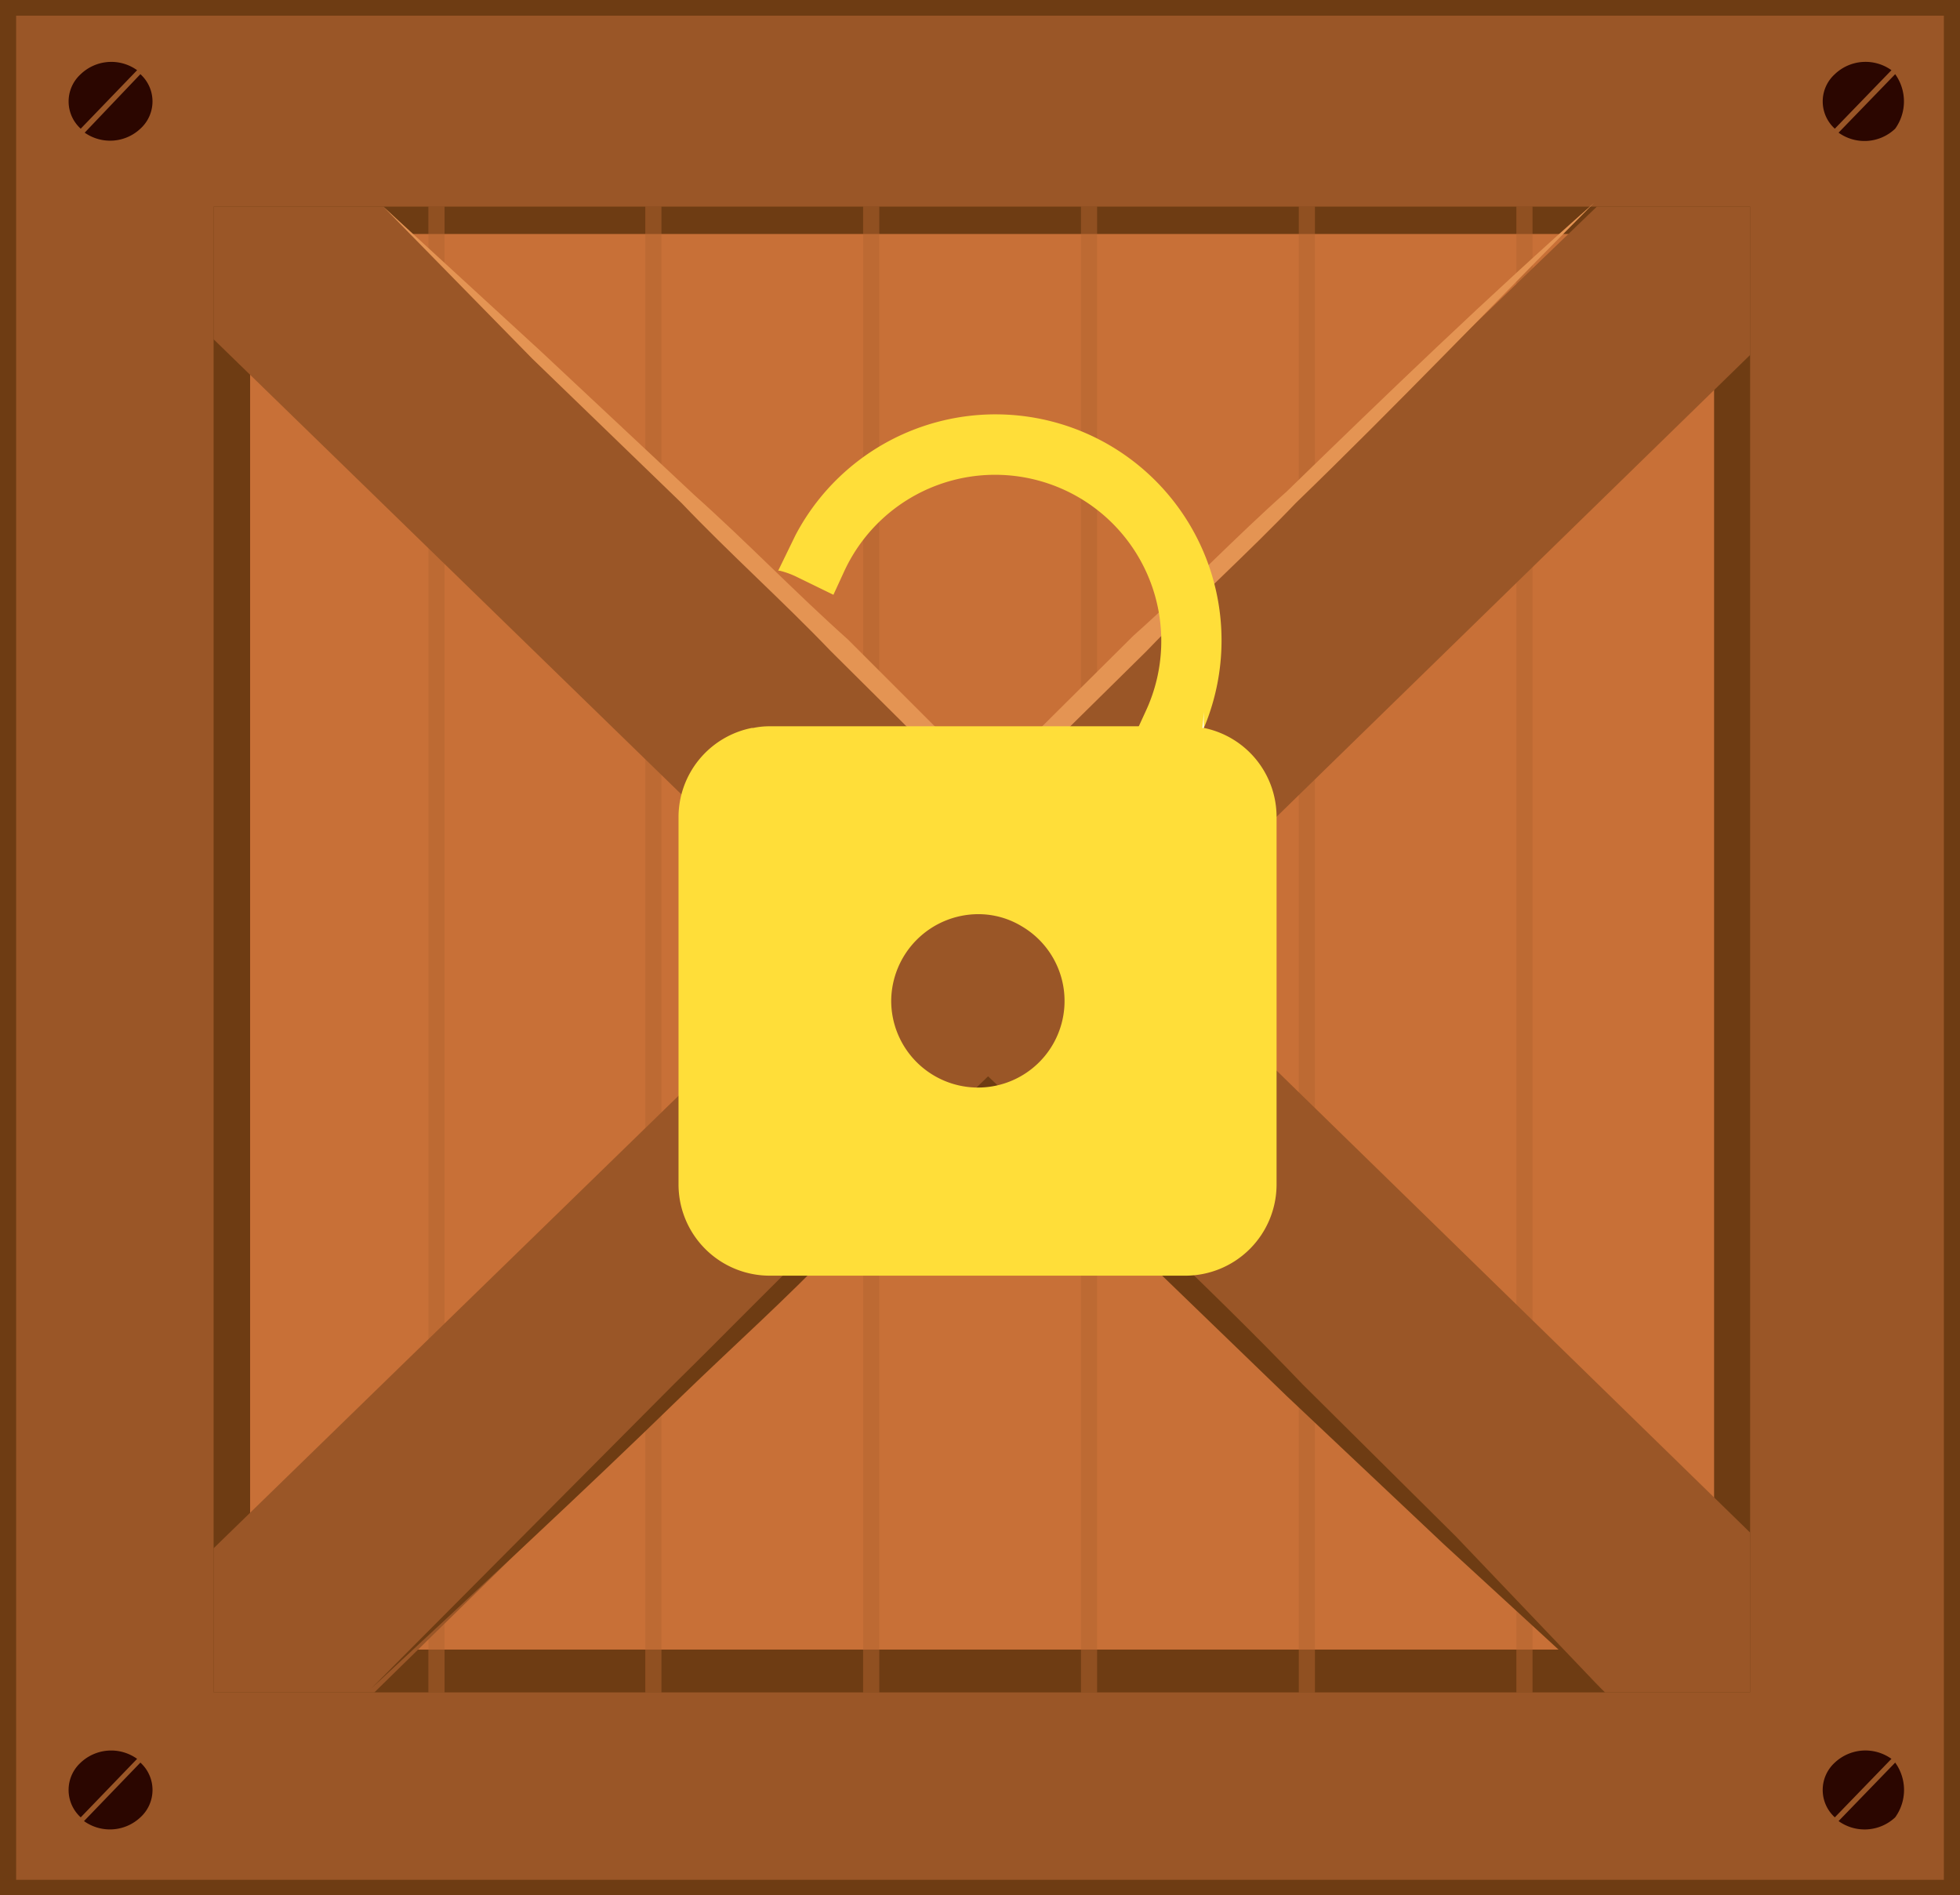 <svg xmlns="http://www.w3.org/2000/svg" viewBox="0 0 83.77 81"><defs><style>.cls-1{fill:#6e3c13;}.cls-2{fill:#9a5627;}.cls-3{fill:#c87037;}.cls-4{opacity:0.5;}.cls-5{fill:#b2642f;}.cls-6{fill:#e49453;}.cls-7{fill:#2b0600;}.cls-8{fill:#ffde39;}.cls-9{fill:#fff;}</style></defs><g id="Layer_2" data-name="Layer 2"><path class="cls-1" d="M83.77,0H0V81H83.77Z"/><path class="cls-2" d="M83.08.67H.69V80.34H83.08Z"/><path class="cls-2" d="M75.5,7.67H8.1V72.84H75.5Z"/><path class="cls-1" d="M74.8,8.83H9.13v63.5H74.8Z"/><path class="cls-3" d="M73.26,10H10.69V70.5H73.26Z"/><g class="cls-4"><path class="cls-5" d="M19,8.83h-.69v63.5H19Z"/><path class="cls-5" d="M28.27,8.83h-.69v63.5h.69Z"/><path class="cls-5" d="M37.58,8.83h-.69v63.5h.69Z"/><path class="cls-5" d="M46.89,8.83H46.2v63.5h.69Z"/><path class="cls-5" d="M56.2,8.83h-.69v63.5h.69Z"/><path class="cls-5" d="M65.5,8.83h-.69v63.5h.69Z"/></g><path class="cls-2" d="M74.8,8.83H68.25l-26,25-25.86-25H9.13V14.5L35.68,40.33,9.13,66.17v6.16H16l26.2-25.66L68.6,72.33h6.2V65.5L49,40.33,74.8,15.17Z"/><path class="cls-6" d="M29.13,21.5c2.07,2.17,4.31,4.17,6.38,6.33l6.38,6.34.34.33.34-.33L49,27.83c2.07-2.16,4.31-4.16,6.38-6.33,4.31-4.17,8.44-8.5,12.75-12.83C63.6,12.67,59.29,16.83,55,21c-2.25,2-4.31,4.17-6.56,6.17l-6.2,6.16-6-6c-2.24-2-4.31-4.16-6.55-6.16L23.1,15,16.38,8.83l6.37,6.5Z"/><path class="cls-1" d="M62.23,65.67l-6.55-6.5c-2.07-2.17-4.31-4.34-6.55-6.5l-6.55-6.34L42.23,46l-.34.33-6.55,6.34C33.1,54.83,31,57,28.79,59.17l-12.93,13c4.48-4.17,9-8.34,13.27-12.5,2.24-2.17,4.48-4.17,6.55-6.34l6.38-6,6.38,6L55,59.67,61.71,66l6.72,6.17Z"/><path class="cls-7" d="M80.84,3a1.9,1.9,0,0,0-2.42.17,1.57,1.57,0,0,0,0,2.33Z"/><path class="cls-7" d="M81,3.17l-2.42,2.5A1.9,1.9,0,0,0,81,5.5,2,2,0,0,0,81,3.17Z"/><path class="cls-7" d="M80.84,75.17a1.91,1.91,0,0,0-2.42.16,1.58,1.58,0,0,0,0,2.34Z"/><path class="cls-7" d="M81,75.33l-2.42,2.5A1.91,1.91,0,0,0,81,77.67,2,2,0,0,0,81,75.33Z"/><path class="cls-7" d="M5.86,3a1.89,1.89,0,0,0-2.41.17,1.57,1.57,0,0,0,0,2.33Z"/><path class="cls-7" d="M6,3.17,3.62,5.67A1.89,1.89,0,0,0,6,5.5,1.57,1.57,0,0,0,6,3.17Z"/><path class="cls-7" d="M5.86,75.17a1.9,1.9,0,0,0-2.41.16,1.58,1.58,0,0,0,0,2.34Z"/><path class="cls-7" d="M6,75.33l-2.41,2.5A1.9,1.9,0,0,0,6,77.67,1.58,1.58,0,0,0,6,75.33Z"/><path class="cls-8" d="M51.5,31l-.41.89c-.11.2-.22.4-.34.58a3.46,3.46,0,0,0-.62-.36l-1.61-.74.46-1a7.1,7.1,0,1,0-12.9-5.95l-.46,1L34,24.63a3.68,3.68,0,0,0-.68-.24h-.06L34,22.87A9.66,9.66,0,0,1,51.5,31Z"/><path class="cls-8" d="M51.45,31.11h-.06a3.38,3.38,0,0,0-.72-.07H32.92a3.38,3.38,0,0,0-.72.07h-.06A3.89,3.89,0,0,0,29,34.92v15.7a3.9,3.9,0,0,0,3.89,3.9H50.67a3.9,3.9,0,0,0,3.89-3.9V34.92A3.88,3.88,0,0,0,51.45,31.11ZM41.8,46.48a3.71,3.71,0,0,1-3.71-3.71,3.73,3.73,0,0,1,3.71-3.7,3.58,3.58,0,0,1,1.89.53h0a3.7,3.7,0,0,1-1.9,6.88Z"/><path class="cls-9" d="M51.45,30.43v.68h-.06C51.42,30.88,51.44,30.65,51.45,30.43Z"/></g></svg>